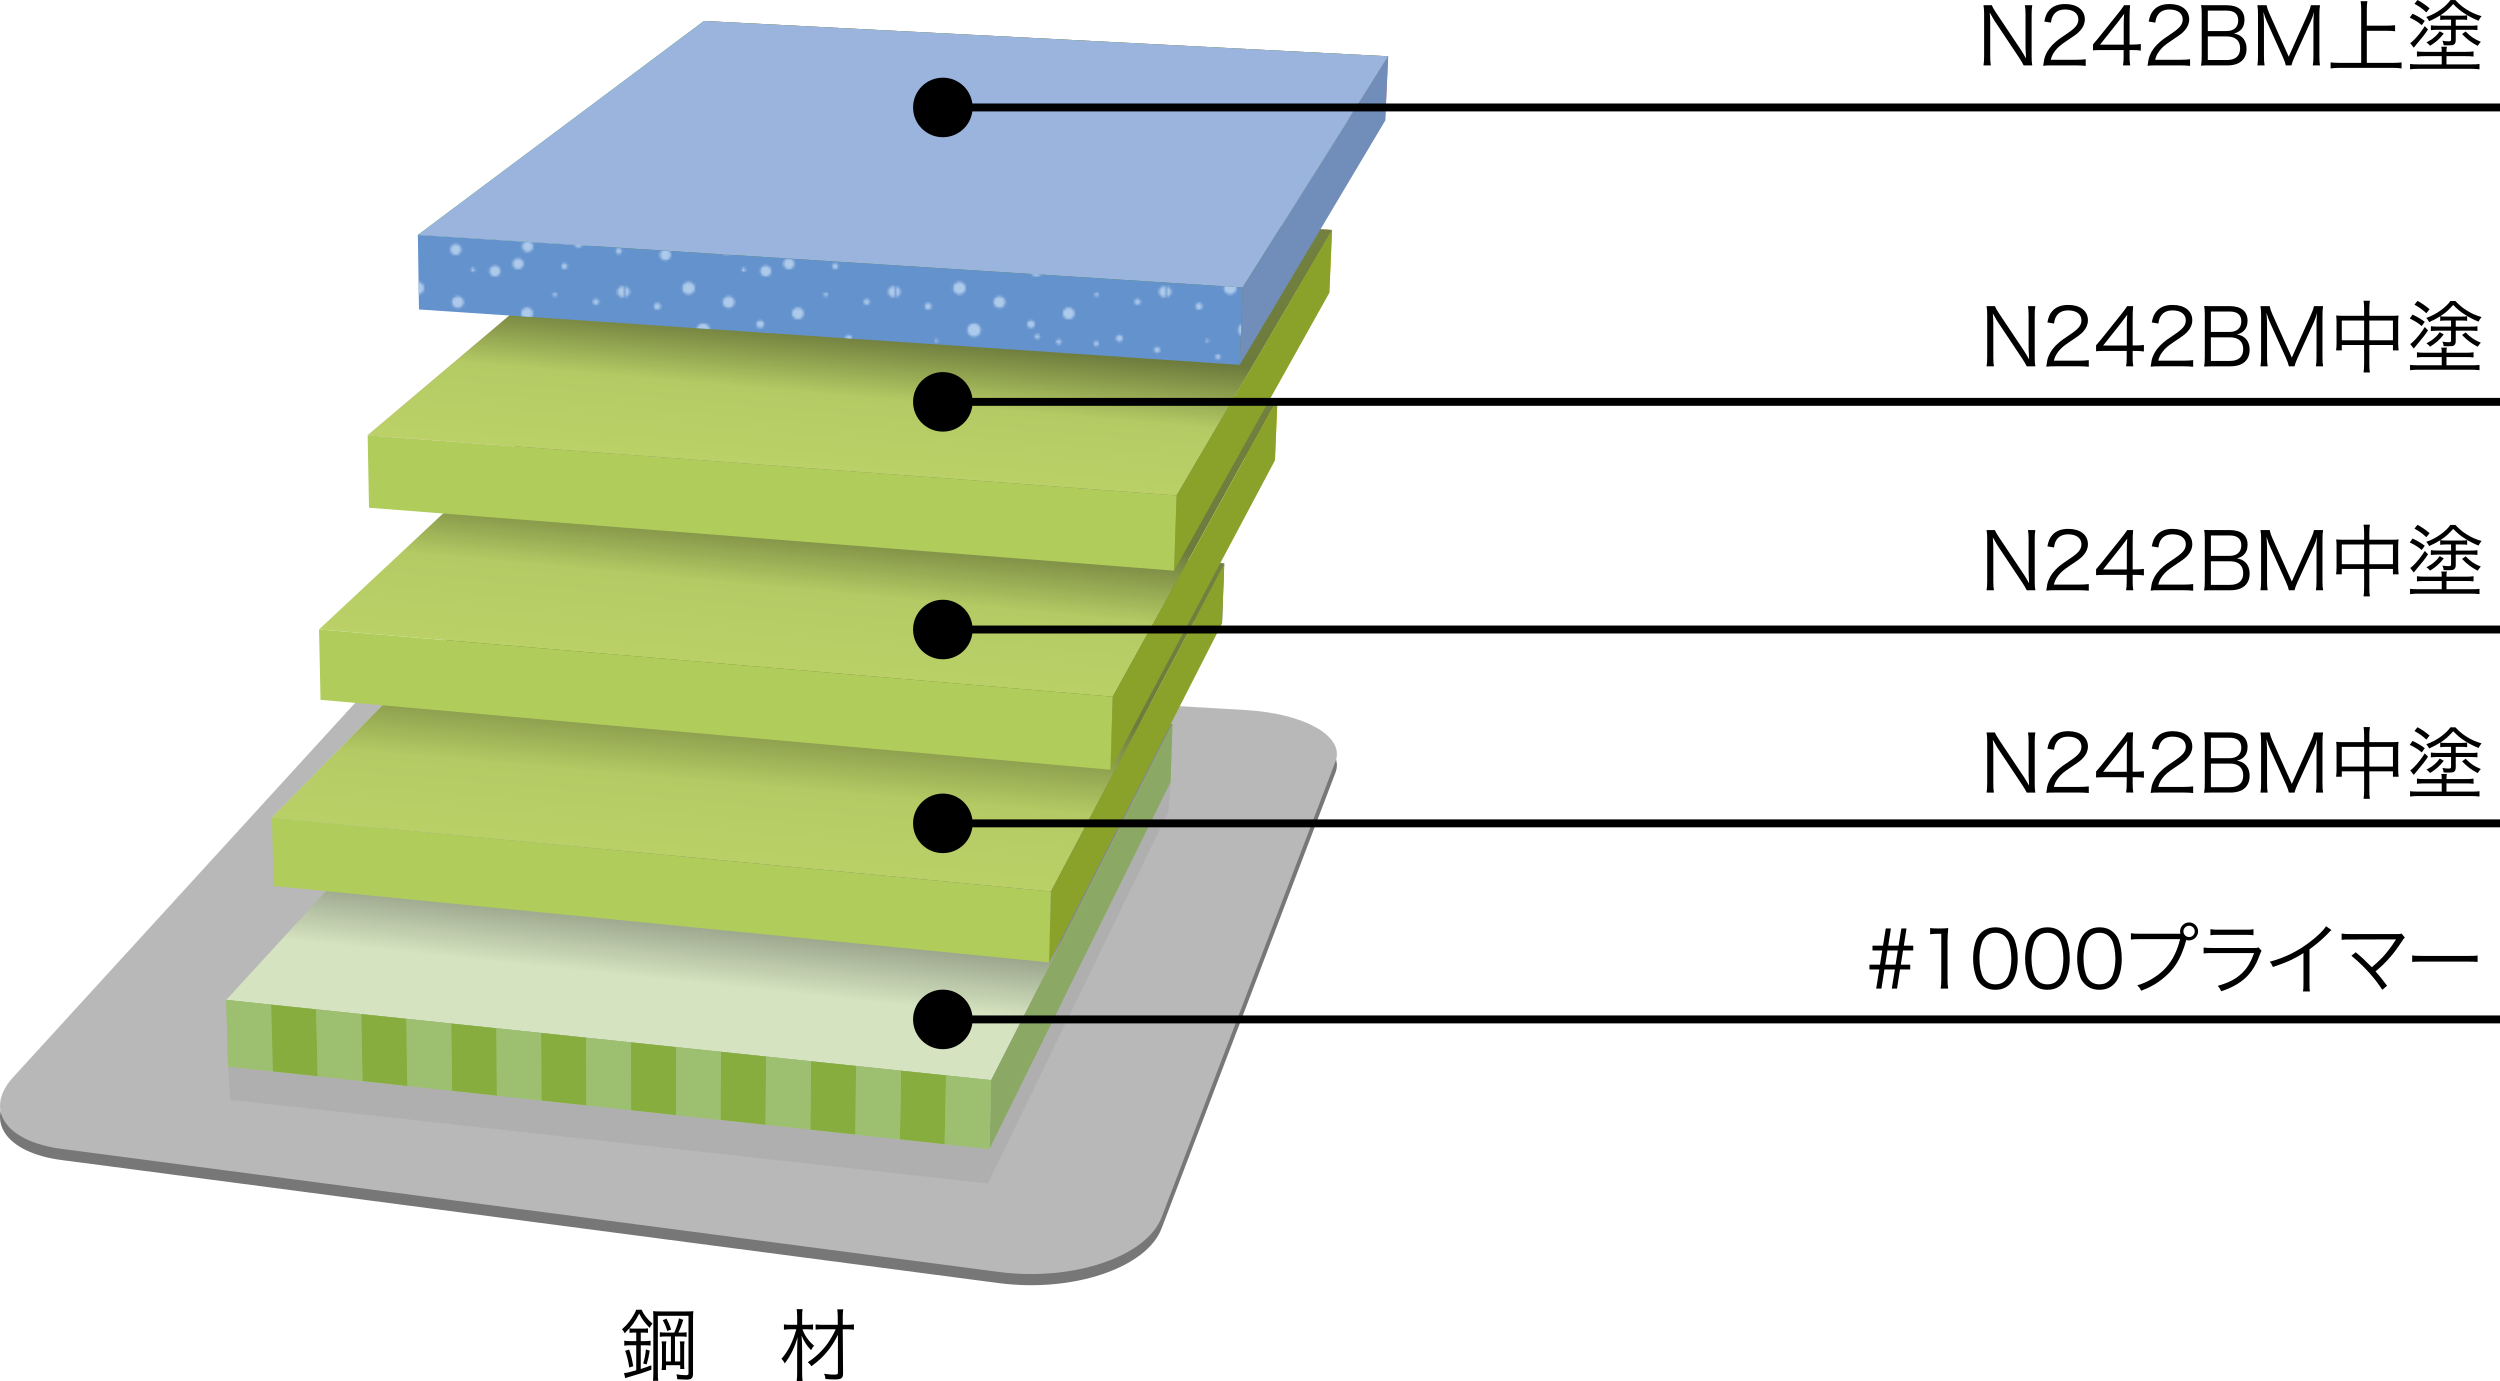 <?xml version="1.0" encoding="UTF-8"?><svg id="_レイヤー_1" xmlns="http://www.w3.org/2000/svg" xmlns:xlink="http://www.w3.org/1999/xlink" viewBox="0 0 315.72 174.44"><defs><style>.cls-1,.cls-2{fill:none;}.cls-3{clip-path:url(#clippath);}.cls-4{fill:#f0f4d0;}.cls-5{fill:#6492cd;}.cls-6{fill:#8aa229;}.cls-7{fill:#b8b8b9;}.cls-8{fill:#9dbf70;}.cls-9{fill:#8ba865;}.cls-10{fill:#d06d8c;}.cls-11{fill:#adcaeb;}.cls-12{fill:#b0cc5b;}.cls-13{fill:#afafb0;}.cls-14{fill:#dbb715;}.cls-15{fill:#86ad3d;}.cls-16{fill:#9ab4de;}.cls-17{fill:#5ca846;}.cls-18{fill:#756ba1;}.cls-19{fill:#708eb9;}.cls-20{fill:#787778;}.cls-21{fill:url(#_新規パターンスウォッチ_5);}.cls-22{clip-path:url(#clippath-1);}.cls-23{clip-path:url(#clippath-4);}.cls-24{clip-path:url(#clippath-3);}.cls-25{clip-path:url(#clippath-2);}.cls-26{clip-path:url(#clippath-7);}.cls-27{clip-path:url(#clippath-8);}.cls-28{clip-path:url(#clippath-6);}.cls-29{clip-path:url(#clippath-5);}.cls-30{clip-path:url(#clippath-9);}.cls-31{fill:url(#_名称未設定グラデーション_23);}.cls-2{stroke:#000;stroke-miterlimit:10;}.cls-32{fill:url(#_新規グラデーションスウォッチ_5);}.cls-33{fill:url(#_新規グラデーションスウォッチ_2);}.cls-34{fill:url(#Unnamed_Pattern_5);}.cls-35{fill:url(#_名称未設定グラデーション_9);}.cls-36{fill:url(#_名称未設定グラデーション_5);}.cls-37{fill:url(#_新規グラデーションスウォッチ_5-2);}</style><clipPath id="clippath"><path class="cls-1" d="m45.29,89.7L1.65,137.46c-3.67,4.02-1.02,8.1,6.12,9.04l118.36,15.54c9.36,1.23,18.67-1.92,20.57-6.91l21.96-57.57c1.21-3.18-3.93-6.05-11.36-6.48l-96.74-5.62c-.48-.03-.97-.04-1.46-.04-5.61,0-11.53,1.79-13.81,4.28"/></clipPath><clipPath id="clippath-1"><path class="cls-1" d="m45.29,88.28L1.65,136.05c-3.67,4.02-1.02,8.1,6.12,9.04l118.36,15.54c9.36,1.23,18.67-1.92,20.57-6.91l21.96-57.57c1.21-3.18-3.93-6.05-11.36-6.48l-96.74-5.62c-.48-.03-.97-.04-1.46-.04-5.61,0-11.53,1.79-13.81,4.28"/></clipPath><clipPath id="clippath-2"><polygon class="cls-1" points="124.96 145.11 124.76 149.46 147.56 102.49 147.82 98.8 124.96 145.11"/></clipPath><clipPath id="clippath-3"><polygon class="cls-1" points="29.06 138.89 124.76 149.46 124.96 145.11 28.81 134.69 29.06 138.89"/></clipPath><clipPath id="clippath-4"><polygon class="cls-1" points="28.57 126.28 125.16 136.41 148.07 91.43 66.91 84.46 28.57 126.28"/></clipPath><linearGradient id="_名称未設定グラデーション_5" x1="-133.99" y1="543.11" x2="-132.99" y2="543.11" gradientTransform="translate(6971.66 28109) scale(51.55 -51.55)" gradientUnits="userSpaceOnUse"><stop offset="0" stop-color="#d5e3c0"/><stop offset=".2" stop-color="#d5e3c0"/><stop offset=".4" stop-color="#848e78"/><stop offset="1" stop-color="#848e78"/></linearGradient><linearGradient id="_新規グラデーションスウォッチ_2" x1="48.87" y1="88.69" x2="145.91" y2="88.69" gradientUnits="userSpaceOnUse"><stop offset="0" stop-color="#d4d4d5"/><stop offset=".22" stop-color="#b6b6b7"/><stop offset=".4" stop-color="#6a6969"/><stop offset="1" stop-color="#6a6969"/></linearGradient><clipPath id="clippath-5"><polygon class="cls-33" points="34.34 103.25 132.72 112.59 154.61 71.19 72.19 64.79 34.34 103.25"/></clipPath><linearGradient id="_名称未設定グラデーション_23" x1="-133.93" y1="543.28" x2="-132.89" y2="543.3" gradientTransform="translate(6587.31 26522.58) scale(48.66 -48.66)" gradientUnits="userSpaceOnUse"><stop offset="0" stop-color="#bcd368"/><stop offset=".27" stop-color="#b4ca64"/><stop offset=".5" stop-color="#6d7b3c"/><stop offset="1" stop-color="#738240"/></linearGradient><clipPath id="clippath-6"><polygon class="cls-1" points="40.29 79.49 140.52 87.99 161.33 50.4 77.61 44.61 40.29 79.49"/></clipPath><linearGradient id="_新規グラデーションスウォッチ_5" x1="-133.81" y1="543.52" x2="-132.78" y2="543.53" gradientTransform="translate(6122.74 24615.09) scale(45.17 -45.17)" gradientUnits="userSpaceOnUse"><stop offset="0" stop-color="#bcd368"/><stop offset=".3" stop-color="#b4ca64"/><stop offset=".5" stop-color="#6d7b3c"/><stop offset="1" stop-color="#738240"/></linearGradient><linearGradient id="_名称未設定グラデーション_9" x1="60.23" y1="43.24" x2="160.47" y2="43.24" gradientUnits="userSpaceOnUse"><stop offset="0" stop-color="#e1aab8"/><stop offset=".35" stop-color="#e1aab8"/><stop offset=".6" stop-color="#b18793"/><stop offset="1" stop-color="#b18793"/></linearGradient><clipPath id="clippath-7"><polygon class="cls-35" points="46.43 54.97 148.59 62.57 168.23 29.05 83.18 23.91 46.43 54.97"/></clipPath><linearGradient id="_新規グラデーションスウォッチ_5-2" x1="-133.58" y1="543.9" x2="-132.58" y2="543.9" gradientTransform="translate(5490.38 22038.17) scale(40.44 -40.44)" xlink:href="#_新規グラデーションスウォッチ_5"/><clipPath id="clippath-8"><polygon class="cls-17" points="52.77 29.67 156.93 36.3 175.31 7.11 88.89 2.65 52.77 29.67"/></clipPath><pattern id="_新規パターンスウォッチ_5" x="0" y="0" width="73.7" height="79.37" patternTransform="translate(-7119.86 -7192.89) scale(.1 -.1)" patternUnits="userSpaceOnUse" viewBox="0 0 73.7 79.37"><rect class="cls-1" x="0" y="0" width="73.7" height="79.37"/><rect class="cls-4" x="22.68" y="73.7" width="5.67" height="5.67"/><rect class="cls-4" x="11.34" y="73.7" width="5.67" height="5.67"/><rect class="cls-4" x="0" y="73.7" width="5.67" height="5.67"/><rect class="cls-4" x="17.01" y="68.03" width="5.67" height="5.67"/><rect class="cls-4" x="22.68" y="62.36" width="5.67" height="5.67"/><rect class="cls-4" x="5.67" y="68.03" width="5.67" height="5.67"/><rect class="cls-4" x="17.01" y="0" width="5.67" height="5.67"/><rect class="cls-4" x="11.34" y="5.67" width="5.67" height="5.67"/><rect class="cls-4" x="5.67" y="11.34" width="5.67" height="5.67"/><rect class="cls-4" x="5.67" y="0" width="5.67" height="5.67"/><rect class="cls-4" x="0" y="5.67" width="5.67" height="5.67"/><rect class="cls-4" x="68.03" y="0" width="5.67" height="5.67"/><rect class="cls-4" x="62.36" y="5.67" width="5.67" height="5.67"/><rect class="cls-4" x="56.69" y="11.34" width="5.67" height="5.67"/><rect class="cls-4" x="51.02" y="17.01" width="5.67" height="5.67"/><rect class="cls-4" x="45.35" y="22.68" width="5.67" height="5.67"/><rect class="cls-4" x="39.69" y="28.35" width="5.67" height="5.67"/><rect class="cls-4" x="34.02" y="34.02" width="5.67" height="5.67"/><rect class="cls-4" x="28.35" y="39.69" width="5.67" height="5.67"/><rect class="cls-4" x="39.69" y="17.01" width="5.67" height="5.67"/><rect class="cls-4" x="34.02" y="22.68" width="5.67" height="5.67"/><rect class="cls-4" x="28.35" y="28.35" width="5.67" height="5.67"/><rect class="cls-4" x="22.68" y="34.02" width="5.67" height="5.67"/><rect class="cls-4" x="17.01" y="39.69" width="5.67" height="5.67"/><rect class="cls-4" x="22.68" y="22.68" width="5.67" height="5.67"/><rect class="cls-4" x="17.01" y="28.35" width="5.67" height="5.67"/><rect class="cls-4" x="11.34" y="34.02" width="5.67" height="5.67"/><rect class="cls-4" x="5.67" y="39.69" width="5.67" height="5.67"/><rect class="cls-4" x="0" y="45.35" width="5.67" height="5.67"/><rect class="cls-4" x="68.03" y="51.02" width="5.67" height="5.67"/><rect class="cls-4" x="62.36" y="56.69" width="5.67" height="5.67"/><rect class="cls-4" x="56.69" y="62.36" width="5.67" height="5.67"/><rect class="cls-4" x="68.03" y="39.69" width="5.67" height="5.67"/><rect class="cls-4" x="62.36" y="45.35" width="5.67" height="5.67"/><rect class="cls-4" x="56.69" y="51.02" width="5.67" height="5.67"/><rect class="cls-4" x="51.02" y="56.69" width="5.67" height="5.67"/><rect class="cls-4" x="45.35" y="62.36" width="5.67" height="5.67"/><rect class="cls-4" x="51.02" y="45.35" width="5.67" height="5.67"/><rect class="cls-4" x="45.35" y="51.02" width="5.67" height="5.67"/><rect class="cls-4" x="39.69" y="56.69" width="5.67" height="5.67"/><rect class="cls-4" x="34.02" y="62.36" width="5.67" height="5.67"/><rect class="cls-4" x="28.35" y="68.03" width="5.67" height="5.67"/></pattern><clipPath id="clippath-9"><rect class="cls-1" width="113.39" height="113.39"/></clipPath><pattern id="Unnamed_Pattern_5" x="0" y="0" width="113.39" height="113.39" patternTransform="translate(-5666.56 -5528.61) scale(.3 -.3)" patternUnits="userSpaceOnUse" viewBox="0 0 113.39 113.39"><rect class="cls-1" width="113.39" height="113.39"/><g class="cls-30"><path class="cls-11" d="m14,92.59c1.82,0,3.3,1.48,3.3,3.3s-1.48,3.3-3.3,3.3-3.3-1.48-3.3-3.3,1.48-3.3,3.3-3.3"/><path class="cls-11" d="m21.89,71.22c.78,0,1.41.63,1.41,1.41s-.63,1.42-1.41,1.42-1.42-.63-1.42-1.42.63-1.41,1.42-1.41"/><path class="cls-11" d="m26.08,78.41c1.37,0,2.47,1.11,2.47,2.47s-1.11,2.47-2.47,2.47-2.48-1.11-2.48-2.47,1.11-2.47,2.48-2.47"/><path class="cls-11" d="m37.88,76.73c1.95,0,3.54,1.58,3.54,3.53s-1.58,3.54-3.54,3.54-3.54-1.58-3.54-3.54,1.58-3.53,3.54-3.53"/><path class="cls-11" d="m42.25,67.51c1.17,0,2.12.95,2.12,2.12s-.95,2.12-2.12,2.12-2.12-.95-2.12-2.12.95-2.12,2.12-2.12"/><path class="cls-11" d="m38.62,63.02c.68,0,1.24.55,1.24,1.24s-.55,1.24-1.24,1.24-1.24-.55-1.24-1.24.55-1.24,1.24-1.24"/><path class="cls-11" d="m26.62,58.23c.29,0,.53.24.53.53s-.24.53-.53.53-.53-.24-.53-.53.24-.53.53-.53"/><path class="cls-11" d="m16.62,43.71c1.27,0,2.3,1.03,2.3,2.3s-1.03,2.3-2.3,2.3-2.3-1.03-2.3-2.3,1.03-2.3,2.3-2.3"/><path class="cls-11" d="m84.5,110.14c1.27,0,2.3,1.03,2.3,2.3s-1.03,2.3-2.3,2.3-2.3-1.03-2.3-2.3,1.03-2.3,2.3-2.3"/><path class="cls-11" d="m84.5-3.25c1.27,0,2.3,1.03,2.3,2.3s-1.03,2.3-2.3,2.3-2.3-1.03-2.3-2.3,1.03-2.3,2.3-2.3"/><path class="cls-11" d="m26.38,29.36c1.46,0,2.65,1.19,2.65,2.65s-1.19,2.65-2.65,2.65-2.65-1.19-2.65-2.65,1.19-2.65,2.65-2.65"/><path class="cls-11" d="m43.25,23.66c1.37,0,2.48,1.11,2.48,2.47s-1.11,2.47-2.48,2.47-2.48-1.11-2.48-2.47,1.11-2.47,2.48-2.47"/><path class="cls-11" d="m72.41,18.91c1.37,0,2.47,1.11,2.47,2.47s-1.11,2.47-2.47,2.47-2.48-1.11-2.48-2.47,1.11-2.47,2.48-2.47"/><path class="cls-11" d="m68.62,39.96c1.27,0,2.3,1.03,2.3,2.3s-1.03,2.3-2.3,2.3-2.3-1.03-2.3-2.3,1.03-2.3,2.3-2.3"/><path class="cls-11" d="m58.89,36.89c1.27,0,2.3,1.03,2.3,2.3s-1.03,2.3-2.3,2.3-2.3-1.03-2.3-2.3,1.03-2.3,2.3-2.3"/><path class="cls-11" d="m72.62,47.21c1.27,0,2.3,1.03,2.3,2.3s-1.03,2.3-2.3,2.3-2.3-1.03-2.3-2.3,1.03-2.3,2.3-2.3"/><path class="cls-11" d="m71.25,66.33c.59,0,1.06.47,1.06,1.06s-.48,1.06-1.06,1.06-1.06-.47-1.06-1.06.48-1.06,1.06-1.06"/><path class="cls-11" d="m83.39,64.39c1.56,0,2.83,1.27,2.83,2.83s-1.27,2.83-2.83,2.83-2.83-1.27-2.83-2.83,1.27-2.83,2.83-2.83"/><path class="cls-11" d="m32.56,11.56c1.56,0,2.83,1.27,2.83,2.83s-1.27,2.83-2.83,2.83-2.83-1.27-2.83-2.83,1.27-2.83,2.83-2.83"/><path class="cls-11" d="m68.38,67.38c.49,0,.88.4.88.88s-.4.88-.88.88-.88-.4-.88-.88.4-.88.88-.88"/><path class="cls-11" d="m53,108.01c.59,0,1.06.47,1.06,1.06s-.48,1.06-1.06,1.06-1.06-.47-1.06-1.06.48-1.06,1.06-1.06"/><path class="cls-11" d="m50.12,109.07c.49,0,.88.39.88.88s-.4.88-.88.88-.88-.4-.88-.88.4-.88.88-.88"/><path class="cls-11" d="m56.6,56.34c.66,0,1.2.53,1.2,1.2s-.54,1.2-1.2,1.2-1.2-.54-1.2-1.2.54-1.2,1.2-1.2"/><path class="cls-11" d="m42.38,45.96c1.27,0,2.3,1.03,2.3,2.3s-1.03,2.3-2.3,2.3-2.3-1.03-2.3-2.3,1.03-2.3,2.3-2.3"/><path class="cls-11" d="m49.62,38.88c.49,0,.88.4.88.88s-.4.88-.88.88-.88-.4-.88-.88.4-.88.88-.88"/><path class="cls-11" d="m56.12,76.67c.88,0,1.59.71,1.59,1.59s-.71,1.59-1.59,1.59-1.59-.71-1.59-1.59.71-1.59,1.59-1.59"/><path class="cls-11" d="m56.55,15.22c.88,0,1.59.71,1.59,1.59s-.71,1.59-1.59,1.59-1.59-.71-1.59-1.59.71-1.59,1.59-1.59"/><path class="cls-11" d="m28.63,103.29c.88,0,1.59.71,1.59,1.59s-.71,1.59-1.59,1.59-1.59-.71-1.59-1.59.71-1.59,1.59-1.59"/><path class="cls-11" d="m43.88,90.02c.68,0,1.24.55,1.24,1.24s-.55,1.24-1.24,1.24-1.24-.55-1.24-1.24.55-1.24,1.24-1.24"/><path class="cls-11" d="m62.25,101.83c.59,0,1.06.47,1.06,1.06s-.48,1.06-1.06,1.06-1.06-.47-1.06-1.06.48-1.06,1.06-1.06"/><path class="cls-11" d="m84.12,92.76c1.66,0,3.01,1.35,3.01,3s-1.35,3-3.01,3-3.01-1.35-3.01-3,1.35-3,3.01-3"/><path class="cls-11" d="m95.38,78.77c.68,0,1.24.55,1.24,1.24s-.55,1.24-1.24,1.24-1.24-.55-1.24-1.24.55-1.24,1.24-1.24"/><path class="cls-11" d="m102.75,55.6c1.95,0,3.54,1.58,3.54,3.53s-1.58,3.53-3.54,3.53-3.54-1.58-3.54-3.53,1.58-3.53,3.54-3.53"/><path class="cls-11" d="m94,49.12c.98,0,1.77.79,1.77,1.77s-.79,1.77-1.77,1.77-1.77-.79-1.77-1.77.79-1.77,1.77-1.77"/><path class="cls-11" d="m88.12,40.02c.68,0,1.24.55,1.24,1.24s-.55,1.24-1.24,1.24-1.24-.55-1.24-1.24.55-1.24,1.24-1.24"/><path class="cls-11" d="m84.12,28.38c.49,0,.88.4.88.88s-.4.88-.88.88-.88-.4-.88-.88.4-.88.88-.88"/><path class="cls-11" d="m101.38,25.02c.68,0,1.24.55,1.24,1.24s-.55,1.24-1.24,1.24-1.24-.55-1.24-1.24.55-1.24,1.24-1.24"/><path class="cls-11" d="m93.75,9.47c.78,0,1.41.63,1.41,1.41s-.63,1.41-1.41,1.41-1.41-.63-1.41-1.41.63-1.41,1.41-1.41"/><path class="cls-11" d="m84,7.58c.59,0,1.06.47,1.06,1.06s-.48,1.06-1.06,1.06-1.06-.47-1.06-1.06.48-1.06,1.06-1.06"/><path class="cls-11" d="m21.25,2.08c.59,0,1.06.47,1.06,1.06s-.48,1.06-1.06,1.06-1.06-.47-1.06-1.06.48-1.06,1.06-1.06"/><path class="cls-11" d="m16.75,9.18c.39,0,.71.32.71.71s-.32.71-.71.71-.71-.32-.71-.71.32-.71.71-.71"/><path class="cls-11" d="m13.25,22.97c.78,0,1.41.63,1.41,1.41s-.63,1.41-1.41,1.41-1.41-.63-1.41-1.41.63-1.41,1.41-1.41"/><path class="cls-11" d="m8.38,57.42c.88,0,1.59.71,1.59,1.59s-.71,1.59-1.59,1.59-1.59-.71-1.59-1.59.71-1.59,1.59-1.59"/><path class="cls-11" d="m11.12,66.77c.68,0,1.24.55,1.24,1.24s-.55,1.24-1.24,1.24-1.24-.55-1.24-1.24.55-1.24,1.24-1.24"/><path class="cls-11" d="m11.75,79.58c.59,0,1.06.47,1.06,1.06s-.48,1.06-1.06,1.06-1.06-.47-1.06-1.06.48-1.06,1.06-1.06"/><path class="cls-11" d="m26.75,104.12c.98,0,1.77.79,1.77,1.77s-.79,1.77-1.77,1.77-1.77-.79-1.77-1.77.79-1.77,1.77-1.77"/><path class="cls-11" d="m61.25,86.87c.98,0,1.77.79,1.77,1.77s-.79,1.77-1.77,1.77-1.77-.79-1.77-1.77.79-1.77,1.77-1.77"/><path class="cls-11" d="m99,99.12c.98,0,1.77.79,1.77,1.77s-.79,1.77-1.77,1.77-1.77-.79-1.77-1.77.79-1.77,1.77-1.77"/><path class="cls-11" d="m111.62,83.51c1.66,0,3.01,1.35,3.01,3s-1.35,3-3.01,3-3.01-1.35-3.01-3,1.35-3,3.01-3"/><path class="cls-11" d="m68.25,8.33c.59,0,1.06.47,1.06,1.06s-.48,1.06-1.06,1.06-1.06-.47-1.06-1.06.48-1.06,1.06-1.06"/><path class="cls-11" d="m59.22,10.55c.59,0,1.06.47,1.06,1.06s-.47,1.06-1.06,1.06-1.06-.47-1.06-1.06.47-1.06,1.06-1.06"/><path class="cls-11" d="m43.25,3.33c.59,0,1.06.47,1.06,1.06s-.48,1.06-1.06,1.06-1.06-.47-1.06-1.06.48-1.06,1.06-1.06"/><path class="cls-11" d="m109.62,4.77c.68,0,1.24.55,1.24,1.24s-.55,1.24-1.24,1.24-1.24-.55-1.24-1.24.55-1.24,1.24-1.24"/><path class="cls-11" d="m-1.76,83.51c1.66,0,3,1.35,3,3s-1.34,3-3,3-3.01-1.35-3.01-3,1.35-3,3.01-3"/><path class="cls-11" d="m111,46.39c.68,0,1.24.55,1.24,1.24s-.55,1.24-1.24,1.24-1.24-.55-1.24-1.24.55-1.24,1.24-1.24"/><path class="cls-11" d="m112.67,28.18c1.27,0,2.3,1.03,2.3,2.3s-1.03,2.3-2.3,2.3-2.3-1.03-2.3-2.3,1.03-2.3,2.3-2.3"/><path class="cls-11" d="m-.72,28.18c1.27,0,2.3,1.03,2.3,2.3s-1.03,2.3-2.3,2.3-2.3-1.03-2.3-2.3,1.03-2.3,2.3-2.3"/></g></pattern></defs><path d="m251.54.66c.09.23.22.45.51.9l3.16,4.73c.11.17.41.66.65,1.09-.04-.8-.06-1.24-.06-1.33V1.81c0-.49-.02-.8-.08-1.15h.93c-.06.36-.08.64-.08,1.15v5.33c0,.5.02.8.08,1.12h-1.09c-.14-.29-.25-.49-.52-.9l-3.21-4.82c-.08-.12-.41-.69-.55-.96.04.47.06.96.06,1.22v4.27c0,.53.02.86.08,1.19h-.93c.06-.32.08-.67.08-1.19V1.78c0-.46-.02-.76-.08-1.12h1.05Z"/><path d="m259.13,8.26c-.63,0-.78,0-1.1.05.11-.79.14-.94.29-1.32.25-.63.67-1.18,1.3-1.72.35-.3.37-.31,1.53-1.1.99-.67,1.32-1.11,1.32-1.72,0-.76-.64-1.25-1.66-1.25-.66,0-1.15.22-1.45.65-.19.27-.28.51-.35,1.01l-.84-.14c.15-.72.3-1.07.63-1.44.45-.51,1.13-.77,2.01-.77,1.51,0,2.48.76,2.48,1.94,0,.51-.2.99-.59,1.42-.3.34-.56.53-1.7,1.29-.79.53-1.11.81-1.44,1.23-.31.41-.45.68-.57,1.16h3.19c.5,0,.84-.02,1.22-.07v.84c-.4-.04-.73-.06-1.23-.06h-3.04Z"/><path d="m264.32,5.61c.21-.24.44-.52.65-.77l2.53-3.16c.34-.42.52-.67.75-1.02h.75c-.05.59-.06.9-.06,1.69v3.28h.38c.42,0,.68-.02,1.04-.07v.83c-.37-.05-.62-.07-1.05-.07h-.37v.86c0,.48.02.71.08,1.08h-.91c.06-.35.08-.63.08-1.08v-.86h-2.68c-.56,0-.86.01-1.19.04v-.75Zm3.88-2.51c0-.53.01-.85.06-1.36-.21.3-.46.63-.75,1l-2.3,2.9h2.99v-2.54Z"/><path d="m272.31,8.26c-.63,0-.78,0-1.1.05.11-.79.14-.94.29-1.32.25-.63.67-1.18,1.3-1.72.35-.3.37-.31,1.53-1.1.99-.67,1.32-1.11,1.32-1.72,0-.76-.64-1.25-1.66-1.25-.66,0-1.15.22-1.45.65-.19.27-.28.51-.35,1.01l-.84-.14c.15-.72.3-1.07.63-1.44.45-.51,1.13-.77,2.01-.77,1.51,0,2.48.76,2.48,1.94,0,.51-.2.99-.59,1.42-.3.34-.56.53-1.7,1.29-.79.53-1.11.81-1.44,1.23-.31.41-.45.68-.57,1.16h3.19c.5,0,.84-.02,1.22-.07v.84c-.4-.04-.73-.06-1.23-.06h-3.04Z"/><path d="m279.06,8.26c-.44,0-.75,0-1.1.03.07-.4.09-.66.09-1.24V1.7c0-.43-.02-.7-.08-1.06.31.02.51.02,1.09.02h2.13c1.45,0,2.26.66,2.26,1.84,0,.58-.18,1.02-.54,1.34-.21.18-.39.27-.79.4.46.09.7.19.97.42.41.35.62.86.62,1.5,0,1.34-.88,2.1-2.41,2.1h-2.24Zm2.12-4.34c.93,0,1.48-.49,1.48-1.33s-.5-1.25-1.49-1.25h-2.35v2.58h2.36Zm-2.36,3.66h2.41c1.09,0,1.67-.52,1.67-1.48s-.58-1.5-1.69-1.5h-2.39v2.98Z"/><path d="m286.29,2.75c-.15-.32-.26-.63-.45-1.24.03.43.07,1.05.07,1.29v4.28c0,.53.02.84.08,1.18h-.91c.06-.37.08-.66.08-1.18V1.85c0-.5-.02-.82-.08-1.19h1.16c.06.3.18.66.33.99l2.47,5.51,2.46-5.51c.17-.39.28-.7.34-.99h1.15c-.06.38-.08.67-.08,1.19v5.23c0,.55.02.82.08,1.18h-.91c.06-.34.08-.7.08-1.18V2.74c0-.28.03-.82.07-1.23-.1.41-.24.81-.43,1.22l-2.04,4.49c-.2.45-.3.71-.38,1.04h-.71c-.05-.26-.17-.6-.37-1.05l-2.01-4.46Z"/><path d="m298.9,7.94h3.27c.47,0,.78-.02,1.12-.06v.76c-.38-.05-.69-.07-1.12-.07h-6.66c-.43,0-.8.02-1.18.07v-.76c.33.04.68.06,1.18.06h2.68V1.19c0-.38-.02-.69-.07-1.04h.85c-.05.34-.07.66-.07,1.04v2.05h2.53c.43,0,.75-.02,1.04-.06v.77c-.31-.04-.61-.06-1.04-.06h-2.53v4.05Z"/><path d="m304.68,1.73c.65.31,1.05.55,1.54.91l-.38.54c-.46-.39-.83-.62-1.52-.96l.36-.49Zm3.68,4.82c0-.34-.01-.48-.06-.65h.72c-.05.16-.06.3-.06.65h2.33c.54,0,.83-.02,1.09-.06v.65c-.31-.04-.59-.05-1.08-.05h-2.34v1.04h3.06c.54,0,.84,0,1.11-.05v.67c-.33-.04-.7-.06-1.14-.06h-6.51c-.43,0-.79.02-1.12.06v-.67c.26.04.57.05,1.1.05h2.9v-1.04h-2.02c-.47,0-.75.01-1.11.05v-.65c.27.04.55.06,1.11.06h2.02Zm-1.73-2.83c-.34.53-.64.91-1.44,1.86-.18.21-.27.32-.36.44l-.45-.57c.2-.14.29-.22.48-.41.47-.47.94-1.07,1.36-1.74l.41.42Zm-1.33-3.72c.5.26.95.57,1.53,1.05l-.41.51c-.49-.46-.87-.73-1.5-1.08l.38-.48Zm3.61,2.48c-.29,0-.49.01-.74.05v-.59c-.43.28-.79.47-1.4.74-.09-.19-.18-.33-.36-.53.77-.28,1.27-.55,1.89-1,.5-.37.93-.8,1.16-1.14h.62c.54.56.89.86,1.46,1.21.6.38,1.13.61,1.85.82-.17.21-.28.38-.38.58-.67-.27-1.11-.5-1.71-.88-.57-.36-.96-.68-1.49-1.23-.6.67-.98,1.01-1.63,1.43.22.03.41.04.7.04h1.99c.35,0,.5-.01.7-.05v.59c-.22-.03-.4-.04-.73-.04h-.71v.77h1.84c.42,0,.65,0,.9-.05v.6c-.25-.03-.5-.04-.89-.04h-1.85v1.26c0,.34-.07.51-.25.62-.11.07-.31.09-.74.09-.17,0-.27,0-.54-.02-.02-.22-.06-.35-.15-.57.29.06.51.08.79.08.25,0,.3-.05.3-.27v-1.19h-1.67c-.33,0-.62.02-.88.05v-.61c.27.03.57.05.93.05h1.62v-.77h-.63Zm-.29,1.76c-.57.71-.99,1.08-1.73,1.54-.14-.18-.25-.27-.46-.42.49-.26.72-.41,1.08-.73.26-.23.37-.36.6-.68l.51.29Zm2.76-.26c.67.67,1.06.94,1.92,1.3-.16.17-.26.3-.4.51-.83-.44-1.28-.78-1.97-1.48l.45-.33Z"/><path d="m238.8,117.25l-.34,2.18h1.31l.35-2.18h.65l-.34,2.18h1.19v.6h-1.29l-.28,1.8h1.19v.6h-1.29l-.38,2.42h-.66l.39-2.42h-1.32l-.38,2.42h-.66l.39-2.42h-1.24v-.6h1.33l.28-1.8h-1.23v-.6h1.33l.35-2.18h.65Zm-.72,4.58h1.31l.28-1.8h-1.31l-.28,1.8Z"/><path d="m243.75,117.2c.26.04.45.05.83.05h.63c.34,0,.5-.01.83-.05-.06.61-.09,1.12-.09,1.66v4.86c0,.47.02.76.08,1.13h-.95c.06-.35.08-.67.08-1.13v-5.79h-.54c-.32,0-.58.02-.87.06v-.79Z"/><path d="m250.16,124.29c-.27-.27-.48-.58-.6-.92-.25-.7-.38-1.49-.38-2.31,0-1.06.23-2.14.58-2.72.48-.81,1.25-1.23,2.24-1.23.74,0,1.38.24,1.83.71.28.28.48.59.6.92.25.69.38,1.49.38,2.32,0,1.21-.26,2.28-.7,2.89-.5.7-1.2,1.05-2.12,1.05-.74,0-1.36-.24-1.83-.71Zm.58-5.98c-.21.23-.37.48-.45.73-.21.61-.31,1.29-.31,2.02,0,.93.2,1.91.47,2.38.35.58.87.87,1.55.87.5,0,.93-.16,1.23-.47.22-.23.38-.49.47-.78.21-.62.31-1.28.31-2.02,0-.87-.19-1.86-.45-2.33-.33-.6-.87-.91-1.57-.91-.52,0-.93.17-1.25.51Z"/><path d="m256.73,124.29c-.27-.27-.48-.58-.6-.92-.25-.7-.38-1.49-.38-2.31,0-1.06.23-2.14.58-2.72.48-.81,1.25-1.23,2.24-1.23.74,0,1.38.24,1.83.71.28.28.48.59.6.92.25.69.38,1.49.38,2.32,0,1.21-.26,2.28-.7,2.89-.5.7-1.2,1.05-2.12,1.05-.74,0-1.36-.24-1.83-.71Zm.58-5.98c-.21.23-.37.48-.45.73-.21.61-.31,1.29-.31,2.02,0,.93.2,1.91.47,2.38.35.58.87.87,1.55.87.5,0,.93-.16,1.23-.47.22-.23.38-.49.47-.78.21-.62.31-1.28.31-2.02,0-.87-.19-1.86-.45-2.33-.33-.6-.87-.91-1.57-.91-.52,0-.93.17-1.25.51Z"/><path d="m263.3,124.29c-.27-.27-.48-.58-.6-.92-.25-.7-.38-1.49-.38-2.31,0-1.06.23-2.14.58-2.72.48-.81,1.25-1.23,2.24-1.23.74,0,1.38.24,1.83.71.28.28.48.59.6.92.25.69.38,1.49.38,2.32,0,1.21-.26,2.28-.7,2.89-.5.7-1.2,1.05-2.12,1.05-.74,0-1.36-.24-1.83-.71Zm.58-5.98c-.21.23-.37.48-.45.73-.21.61-.31,1.29-.31,2.02,0,.93.2,1.91.47,2.38.35.58.87.87,1.55.87.5,0,.93-.16,1.23-.47.22-.23.38-.49.47-.78.21-.62.31-1.28.31-2.02,0-.87-.19-1.86-.45-2.33-.33-.6-.87-.91-1.57-.91-.52,0-.93.17-1.25.51Z"/><path d="m275.36,117.92c-.03-.11-.04-.2-.04-.29,0-.63.51-1.14,1.14-1.14s1.13.51,1.13,1.13-.51,1.14-1.14,1.14c-.11,0-.21,0-.35-.05t-.02.06c-.49,1.78-1.13,3.03-2.04,3.98-1.04,1.09-2.17,1.82-3.64,2.37-.14-.31-.25-.45-.49-.69,1.34-.37,2.76-1.25,3.66-2.27.82-.93,1.4-2.1,1.75-3.56h-5.09c-.58,0-.82.02-1.12.06v-.8c.36.05.59.06,1.13.06h5.12Zm.38-.3c0,.4.32.72.72.72s.71-.32.71-.72-.32-.71-.71-.71-.72.32-.72.71Z"/><path d="m278.29,119.66c.36.05.57.06,1.17.06h5.13c.37,0,.48-.01.65-.07l.37.43c-.09.14-.11.19-.28.63-.85,2.33-2.23,3.61-4.82,4.48-.12-.29-.19-.4-.43-.69,1.34-.38,2.22-.83,2.97-1.52.71-.65,1.16-1.39,1.62-2.62h-5.22c-.53,0-.82,0-1.16.05v-.75Zm.86-2.32c.29.06.49.07,1.05.07h3.34c.56,0,.76,0,1.05-.07v.77c-.27-.04-.51-.05-1.04-.05h-3.36c-.53,0-.77,0-1.04.05v-.77Z"/><path d="m294.44,117.46c-.18.13-.19.15-.44.42-.63.66-1.48,1.39-2.34,2.01v4.26c0,.57.01.79.05,1.06h-.87c.05-.26.06-.49.06-1.04v-3.8c-1.3.8-2.03,1.13-3.86,1.75-.14-.32-.19-.42-.39-.67,1.88-.49,3.61-1.35,5.19-2.59.93-.72,1.63-1.42,1.91-1.89l.69.49Z"/><path d="m297.5,120.26c.75.62,1.12.96,2.03,1.89.43-.36.96-.84,1.33-1.23.55-.58,1.23-1.48,1.65-2.17.03-.05.04-.06.08-.12q-.14,0-5.71.02c-.54,0-.82,0-1.16.04v-.79c.35.05.59.06,1.17.06h5.83c.35,0,.4,0,.56-.07l.42.5c-.12.12-.19.21-.4.53-.98,1.53-2.04,2.73-3.3,3.75.38.41.79.93,1.46,1.82l-.61.51c-.91-1.45-2.4-3.09-3.9-4.3l.55-.44Z"/><path d="m304.63,120.66c.29.05.56.06,1.24.06h5.81c.74,0,.9,0,1.21-.05v.81c-.32-.03-.55-.04-1.22-.04h-5.8c-.73,0-.94,0-1.24.04v-.82Z"/><path d="m251.93,92.5c.09.23.22.45.51.9l3.16,4.73c.11.17.41.66.65,1.09-.04-.8-.06-1.24-.06-1.33v-4.24c0-.49-.02-.8-.08-1.15h.93c-.06.36-.08.64-.08,1.15v5.33c0,.5.02.8.08,1.12h-1.09c-.14-.29-.25-.49-.52-.9l-3.21-4.82c-.08-.12-.41-.69-.55-.96.04.47.06.96.06,1.22v4.27c0,.53.02.86.08,1.19h-.93c.06-.32.08-.67.08-1.19v-5.29c0-.46-.02-.76-.08-1.12h1.05Z"/><path d="m259.52,100.09c-.63,0-.78,0-1.1.05.11-.79.14-.94.29-1.32.25-.63.67-1.18,1.3-1.72.35-.3.37-.31,1.53-1.1.99-.67,1.32-1.11,1.32-1.72,0-.76-.64-1.25-1.66-1.25-.66,0-1.15.22-1.45.65-.19.27-.28.51-.35,1.01l-.84-.14c.15-.72.3-1.07.63-1.44.45-.51,1.13-.77,2.01-.77,1.51,0,2.48.76,2.48,1.94,0,.51-.2.99-.59,1.42-.3.34-.56.53-1.7,1.29-.79.53-1.11.81-1.44,1.23-.31.41-.45.68-.57,1.16h3.19c.5,0,.84-.02,1.22-.07v.84c-.4-.04-.73-.06-1.23-.06h-3.04Z"/><path d="m264.71,97.44c.21-.24.44-.52.65-.77l2.53-3.16c.34-.42.52-.67.75-1.02h.75c-.05.59-.06.9-.06,1.69v3.28h.38c.42,0,.68-.02,1.04-.07v.83c-.37-.05-.62-.07-1.05-.07h-.37v.86c0,.48.02.71.08,1.08h-.91c.06-.35.08-.63.08-1.08v-.86h-2.68c-.56,0-.86.01-1.19.04v-.75Zm3.88-2.51c0-.53.01-.85.06-1.36-.21.3-.46.63-.75,1l-2.3,2.9h2.99v-2.54Z"/><path d="m272.7,100.09c-.63,0-.78,0-1.1.05.11-.79.14-.94.29-1.32.25-.63.67-1.18,1.3-1.72.35-.3.37-.31,1.53-1.1.99-.67,1.32-1.11,1.32-1.72,0-.76-.64-1.25-1.66-1.25-.66,0-1.15.22-1.45.65-.19.27-.28.51-.35,1.01l-.84-.14c.15-.72.3-1.07.63-1.44.45-.51,1.13-.77,2.01-.77,1.51,0,2.48.76,2.48,1.94,0,.51-.2.99-.59,1.42-.3.34-.56.53-1.7,1.29-.79.53-1.11.81-1.44,1.23-.31.41-.45.68-.57,1.16h3.19c.5,0,.84-.02,1.22-.07v.84c-.4-.04-.73-.06-1.23-.06h-3.04Z"/><path d="m279.45,100.09c-.44,0-.75,0-1.1.03.07-.4.09-.66.09-1.24v-5.35c0-.43-.02-.7-.08-1.06.31.02.51.02,1.09.02h2.13c1.45,0,2.26.66,2.26,1.84,0,.58-.18,1.02-.54,1.34-.21.18-.39.27-.79.4.46.09.7.19.97.42.41.35.62.86.62,1.5,0,1.34-.88,2.1-2.41,2.1h-2.24Zm2.12-4.34c.93,0,1.48-.49,1.48-1.33s-.5-1.25-1.49-1.25h-2.35v2.58h2.36Zm-2.36,3.66h2.41c1.09,0,1.67-.52,1.67-1.48s-.58-1.5-1.69-1.5h-2.39v2.98Z"/><path d="m286.68,94.59c-.15-.32-.26-.63-.45-1.24.03.43.07,1.05.07,1.29v4.28c0,.53.02.84.08,1.18h-.91c.06-.37.08-.66.08-1.18v-5.23c0-.5-.02-.82-.08-1.19h1.16c.06.3.18.66.33.99l2.47,5.51,2.46-5.51c.17-.39.28-.7.34-.99h1.15c-.06.38-.08.67-.08,1.19v5.23c0,.55.02.82.08,1.18h-.91c.06-.34.08-.7.08-1.18v-4.34c0-.28.03-.82.07-1.23-.1.41-.24.81-.43,1.22l-2.04,4.49c-.2.45-.3.71-.38,1.04h-.71c-.05-.26-.17-.6-.37-1.05l-2.01-4.46Z"/><path d="m298.56,92.86c0-.49-.02-.73-.07-1.04h.8c-.05.31-.07.59-.07,1.02v.88h2.93c.34,0,.53,0,.76-.04-.04.26-.05.47-.05.79v2.73c0,.33.02.59.06.89h-.72v-.68h-2.98v2.33c0,.57.01.82.07,1.14h-.8c.05-.34.07-.6.07-1.14v-2.33h-2.82v.68h-.72c.04-.29.06-.57.06-.89v-2.73c0-.31-.02-.53-.05-.79.24.03.43.04.75.04h2.78v-.86Zm-2.82,1.46v2.49h2.82v-2.49h-2.82Zm6.46,2.49v-2.49h-2.98v2.49h2.98Z"/><path d="m304.68,93.57c.65.31,1.05.55,1.54.91l-.38.54c-.46-.39-.83-.62-1.52-.96l.36-.49Zm3.68,4.82c0-.34-.01-.48-.06-.65h.72c-.05.16-.06.3-.06.65h2.33c.54,0,.83-.02,1.09-.06v.65c-.31-.04-.59-.05-1.08-.05h-2.34v1.04h3.06c.54,0,.84,0,1.11-.05v.67c-.33-.04-.7-.06-1.14-.06h-6.51c-.43,0-.79.02-1.12.06v-.67c.26.04.57.05,1.1.05h2.9v-1.04h-2.02c-.47,0-.75.01-1.11.05v-.65c.27.04.55.06,1.11.06h2.02Zm-1.73-2.83c-.34.53-.64.91-1.44,1.86-.18.21-.27.32-.36.44l-.45-.57c.2-.14.29-.22.48-.41.47-.47.94-1.07,1.36-1.74l.41.42Zm-1.33-3.72c.5.26.95.57,1.53,1.05l-.41.51c-.49-.46-.87-.73-1.5-1.08l.38-.48Zm3.61,2.48c-.29,0-.49.01-.74.05v-.59c-.43.28-.79.47-1.4.74-.09-.19-.18-.33-.36-.53.77-.28,1.27-.55,1.89-1,.5-.37.93-.8,1.16-1.14h.62c.54.56.89.86,1.46,1.21.6.38,1.13.61,1.85.82-.17.21-.28.38-.38.58-.67-.27-1.11-.5-1.71-.88-.57-.36-.96-.68-1.49-1.23-.6.67-.98,1.01-1.63,1.43.22.03.41.04.7.04h1.99c.35,0,.5-.01.7-.05v.59c-.22-.03-.4-.04-.73-.04h-.71v.77h1.84c.42,0,.65,0,.9-.05v.6c-.25-.03-.5-.04-.89-.04h-1.85v1.26c0,.34-.07.51-.25.62-.11.07-.31.09-.74.09-.17,0-.27,0-.54-.02-.02-.22-.06-.35-.15-.57.29.06.51.08.79.08.25,0,.3-.05.3-.27v-1.19h-1.67c-.33,0-.62.02-.88.05v-.61c.27.03.57.05.93.05h1.62v-.77h-.63Zm-.29,1.76c-.57.71-.99,1.08-1.73,1.54-.14-.18-.25-.27-.46-.42.49-.26.72-.41,1.08-.73.26-.23.37-.36.6-.68l.51.29Zm2.76-.26c.67.67,1.06.94,1.92,1.3-.16.17-.26.3-.4.51-.83-.44-1.28-.78-1.97-1.48l.45-.33Z"/><path d="m251.93,38.66c.09.23.22.45.51.9l3.16,4.73c.11.17.41.66.65,1.09-.04-.8-.06-1.24-.06-1.33v-4.24c0-.49-.02-.8-.08-1.15h.93c-.06.36-.08.64-.08,1.15v5.33c0,.5.02.8.08,1.12h-1.09c-.14-.29-.25-.49-.52-.9l-3.21-4.82c-.08-.12-.41-.69-.55-.96.04.47.06.96.06,1.22v4.27c0,.53.02.86.08,1.19h-.93c.06-.32.08-.67.08-1.19v-5.29c0-.46-.02-.76-.08-1.12h1.05Z"/><path d="m259.52,46.26c-.63,0-.78.01-1.1.05.11-.79.14-.94.29-1.32.25-.63.67-1.18,1.3-1.72.35-.3.37-.31,1.53-1.1.99-.67,1.32-1.11,1.32-1.72,0-.76-.64-1.25-1.66-1.25-.66,0-1.15.22-1.45.65-.19.27-.28.51-.35,1.01l-.84-.14c.15-.72.3-1.07.63-1.44.45-.51,1.13-.77,2.01-.77,1.51,0,2.48.76,2.48,1.94,0,.51-.2.99-.59,1.42-.3.34-.56.53-1.7,1.29-.79.53-1.11.81-1.44,1.23-.31.41-.45.68-.57,1.16h3.19c.5,0,.84-.02,1.22-.07v.84c-.4-.04-.73-.06-1.23-.06h-3.04Z"/><path d="m264.71,43.61c.21-.24.44-.52.65-.77l2.53-3.16c.34-.42.52-.67.75-1.02h.75c-.05.59-.06.9-.06,1.69v3.28h.38c.42,0,.68-.02,1.04-.07v.83c-.37-.05-.62-.07-1.05-.07h-.37v.86c0,.48.02.71.08,1.08h-.91c.06-.35.08-.63.08-1.08v-.86h-2.68c-.56,0-.86,0-1.19.04v-.75Zm3.88-2.51c0-.53.01-.85.06-1.36-.21.3-.46.63-.75,1l-2.3,2.9h2.99v-2.54Z"/><path d="m272.7,46.26c-.63,0-.78.01-1.1.05.11-.79.14-.94.29-1.32.25-.63.67-1.18,1.3-1.72.35-.3.37-.31,1.53-1.1.99-.67,1.32-1.11,1.32-1.72,0-.76-.64-1.25-1.66-1.25-.66,0-1.15.22-1.45.65-.19.27-.28.51-.35,1.01l-.84-.14c.15-.72.3-1.07.63-1.44.45-.51,1.13-.77,2.01-.77,1.51,0,2.48.76,2.48,1.94,0,.51-.2.99-.59,1.42-.3.34-.56.53-1.7,1.29-.79.53-1.11.81-1.44,1.23-.31.41-.45.68-.57,1.16h3.19c.5,0,.84-.02,1.22-.07v.84c-.4-.04-.73-.06-1.23-.06h-3.04Z"/><path d="m279.45,46.26c-.44,0-.75.01-1.1.03.07-.4.09-.66.09-1.24v-5.35c0-.43-.02-.7-.08-1.06.31.02.51.02,1.09.02h2.13c1.45,0,2.26.66,2.26,1.84,0,.58-.18,1.02-.54,1.34-.21.18-.39.27-.79.4.46.09.7.19.97.42.41.35.62.86.62,1.5,0,1.34-.88,2.1-2.41,2.1h-2.24Zm2.12-4.34c.93,0,1.48-.49,1.48-1.33s-.5-1.25-1.49-1.25h-2.35v2.58h2.36Zm-2.36,3.66h2.41c1.09,0,1.67-.52,1.67-1.48s-.58-1.5-1.69-1.5h-2.39v2.98Z"/><path d="m286.68,40.75c-.15-.32-.26-.63-.45-1.24.03.43.07,1.05.07,1.29v4.28c0,.53.02.84.08,1.18h-.91c.06-.37.08-.66.08-1.18v-5.23c0-.5-.02-.82-.08-1.19h1.16c.06.3.18.66.33.99l2.47,5.51,2.46-5.51c.17-.39.28-.7.34-.99h1.15c-.06.38-.08.67-.08,1.19v5.23c0,.55.02.82.08,1.18h-.91c.06-.34.08-.7.08-1.18v-4.34c0-.28.03-.82.07-1.23-.1.41-.24.81-.43,1.22l-2.04,4.49c-.2.45-.3.71-.38,1.04h-.71c-.05-.26-.17-.6-.37-1.05l-2.01-4.46Z"/><path d="m298.56,39.02c0-.49-.02-.73-.07-1.04h.8c-.05.31-.07.59-.07,1.02v.88h2.93c.34,0,.53,0,.76-.04-.04.26-.05.47-.05.79v2.73c0,.33.02.59.06.89h-.72v-.68h-2.98v2.33c0,.57.01.82.07,1.14h-.8c.05-.34.07-.6.07-1.14v-2.33h-2.82v.68h-.72c.04-.29.06-.57.06-.89v-2.73c0-.31-.02-.53-.05-.79.24.03.43.04.75.04h2.78v-.86Zm-2.82,1.46v2.49h2.82v-2.49h-2.82Zm6.46,2.49v-2.49h-2.98v2.49h2.98Z"/><path d="m304.68,39.73c.65.31,1.05.55,1.54.91l-.38.54c-.46-.39-.83-.62-1.52-.96l.36-.49Zm3.68,4.82c0-.34-.01-.48-.06-.65h.72c-.05.16-.06.3-.06.65h2.33c.54,0,.83-.02,1.09-.06v.65c-.31-.04-.59-.05-1.08-.05h-2.34v1.04h3.06c.54,0,.84,0,1.11-.05v.67c-.33-.04-.7-.06-1.14-.06h-6.51c-.43,0-.79.02-1.12.06v-.67c.26.04.57.05,1.1.05h2.9v-1.04h-2.02c-.47,0-.75,0-1.11.05v-.65c.27.04.55.06,1.11.06h2.02Zm-1.73-2.83c-.34.53-.64.91-1.44,1.86-.18.21-.27.32-.36.44l-.45-.57c.2-.14.29-.22.48-.41.47-.47.94-1.07,1.36-1.74l.41.42Zm-1.33-3.72c.5.26.95.57,1.53,1.05l-.41.51c-.49-.46-.87-.73-1.5-1.08l.38-.48Zm3.61,2.48c-.29,0-.49,0-.74.05v-.59c-.43.28-.79.47-1.4.74-.09-.19-.18-.33-.36-.53.77-.28,1.27-.55,1.89-1,.5-.37.93-.8,1.16-1.14h.62c.54.56.89.86,1.46,1.21.6.38,1.13.61,1.85.82-.17.21-.28.38-.38.58-.67-.27-1.11-.5-1.71-.88-.57-.36-.96-.68-1.49-1.23-.6.67-.98,1.01-1.63,1.43.22.03.41.04.7.04h1.99c.35,0,.5,0,.7-.05v.59c-.22-.03-.4-.04-.73-.04h-.71v.77h1.84c.42,0,.65,0,.9-.05v.6c-.25-.03-.5-.04-.89-.04h-1.85v1.26c0,.34-.07.51-.25.62-.11.07-.31.09-.74.09-.17,0-.27,0-.54-.02-.02-.22-.06-.35-.15-.57.29.06.51.08.79.08.25,0,.3-.05.3-.27v-1.19h-1.67c-.33,0-.62.02-.88.05v-.61c.27.03.57.05.93.05h1.62v-.77h-.63Zm-.29,1.76c-.57.71-.99,1.08-1.73,1.54-.14-.18-.25-.27-.46-.42.49-.26.72-.41,1.08-.73.26-.23.37-.36.6-.68l.51.29Zm2.76-.26c.67.67,1.06.94,1.92,1.3-.16.17-.26.3-.4.51-.83-.44-1.28-.78-1.97-1.48l.45-.33Z"/><path d="m251.93,66.94c.09.23.22.45.51.9l3.16,4.73c.11.17.41.66.65,1.09-.04-.8-.06-1.24-.06-1.33v-4.24c0-.49-.02-.8-.08-1.15h.93c-.06.36-.08.64-.08,1.15v5.33c0,.5.02.8.08,1.12h-1.09c-.14-.29-.25-.49-.52-.9l-3.21-4.82c-.08-.12-.41-.69-.55-.96.04.47.06.96.06,1.22v4.27c0,.53.02.86.08,1.19h-.93c.06-.32.08-.67.08-1.19v-5.29c0-.46-.02-.76-.08-1.12h1.05Z"/><path d="m259.52,74.54c-.63,0-.78,0-1.1.05.11-.79.14-.94.29-1.32.25-.63.67-1.18,1.3-1.72.35-.3.37-.31,1.53-1.1.99-.67,1.32-1.11,1.32-1.72,0-.76-.64-1.25-1.66-1.25-.66,0-1.15.22-1.45.65-.19.27-.28.51-.35,1.01l-.84-.14c.15-.72.3-1.07.63-1.44.45-.51,1.13-.77,2.01-.77,1.51,0,2.48.76,2.48,1.94,0,.51-.2.99-.59,1.42-.3.34-.56.53-1.7,1.29-.79.53-1.11.81-1.44,1.23-.31.41-.45.68-.57,1.16h3.19c.5,0,.84-.02,1.22-.07v.84c-.4-.04-.73-.06-1.23-.06h-3.04Z"/><path d="m264.71,71.89c.21-.24.44-.52.65-.77l2.53-3.16c.34-.42.52-.67.75-1.02h.75c-.05.59-.06.9-.06,1.69v3.28h.38c.42,0,.68-.02,1.04-.07v.83c-.37-.05-.62-.07-1.05-.07h-.37v.86c0,.48.02.71.08,1.08h-.91c.06-.35.08-.63.08-1.08v-.86h-2.68c-.56,0-.86.01-1.19.04v-.75Zm3.88-2.51c0-.53.01-.85.06-1.36-.21.3-.46.63-.75,1l-2.3,2.9h2.99v-2.54Z"/><path d="m272.7,74.54c-.63,0-.78,0-1.1.05.11-.79.14-.94.29-1.32.25-.63.67-1.18,1.3-1.72.35-.3.37-.31,1.53-1.1.99-.67,1.32-1.11,1.32-1.72,0-.76-.64-1.25-1.66-1.25-.66,0-1.15.22-1.45.65-.19.27-.28.51-.35,1.01l-.84-.14c.15-.72.3-1.07.63-1.44.45-.51,1.13-.77,2.01-.77,1.51,0,2.48.76,2.48,1.94,0,.51-.2.99-.59,1.42-.3.34-.56.53-1.7,1.29-.79.53-1.11.81-1.44,1.23-.31.41-.45.68-.57,1.16h3.19c.5,0,.84-.02,1.22-.07v.84c-.4-.04-.73-.06-1.23-.06h-3.04Z"/><path d="m279.45,74.54c-.44,0-.75,0-1.1.03.07-.4.09-.66.09-1.24v-5.35c0-.43-.02-.7-.08-1.06.31.02.51.02,1.09.02h2.13c1.45,0,2.26.66,2.26,1.84,0,.58-.18,1.02-.54,1.34-.21.18-.39.27-.79.4.46.09.7.19.97.42.41.35.62.86.62,1.5,0,1.34-.88,2.1-2.41,2.1h-2.24Zm2.12-4.34c.93,0,1.48-.49,1.48-1.33s-.5-1.25-1.49-1.25h-2.35v2.58h2.36Zm-2.36,3.66h2.41c1.09,0,1.67-.52,1.67-1.48s-.58-1.5-1.69-1.5h-2.39v2.98Z"/><path d="m286.68,69.03c-.15-.32-.26-.63-.45-1.24.03.43.07,1.05.07,1.29v4.28c0,.53.02.84.08,1.18h-.91c.06-.37.08-.66.08-1.18v-5.23c0-.5-.02-.82-.08-1.19h1.16c.06.3.18.66.33.99l2.47,5.51,2.46-5.51c.17-.39.28-.7.34-.99h1.15c-.06.38-.08.67-.08,1.19v5.23c0,.55.02.82.08,1.18h-.91c.06-.34.08-.7.08-1.18v-4.34c0-.28.03-.82.07-1.23-.1.41-.24.81-.43,1.22l-2.04,4.49c-.2.45-.3.71-.38,1.04h-.71c-.05-.26-.17-.6-.37-1.05l-2.01-4.46Z"/><path d="m298.56,67.3c0-.49-.02-.73-.07-1.04h.8c-.05.31-.07.59-.07,1.02v.88h2.93c.34,0,.53,0,.76-.04-.04.26-.05.47-.05.79v2.73c0,.33.02.59.06.89h-.72v-.68h-2.98v2.33c0,.57.01.82.07,1.14h-.8c.05-.34.07-.6.07-1.14v-2.33h-2.82v.68h-.72c.04-.29.06-.57.06-.89v-2.73c0-.31-.02-.53-.05-.79.24.03.43.04.75.04h2.78v-.86Zm-2.82,1.46v2.49h2.82v-2.49h-2.82Zm6.46,2.49v-2.49h-2.98v2.49h2.98Z"/><path d="m304.68,68.01c.65.31,1.05.55,1.54.91l-.38.54c-.46-.39-.83-.62-1.52-.96l.36-.49Zm3.68,4.82c0-.34-.01-.48-.06-.65h.72c-.05.16-.06.3-.06.65h2.33c.54,0,.83-.02,1.09-.06v.65c-.31-.04-.59-.05-1.08-.05h-2.34v1.04h3.06c.54,0,.84,0,1.11-.05v.67c-.33-.04-.7-.06-1.14-.06h-6.51c-.43,0-.79.02-1.12.06v-.67c.26.04.57.05,1.1.05h2.9v-1.04h-2.02c-.47,0-.75.01-1.11.05v-.65c.27.04.55.06,1.11.06h2.02Zm-1.73-2.83c-.34.53-.64.91-1.44,1.86-.18.21-.27.32-.36.44l-.45-.57c.2-.14.29-.22.48-.41.47-.47.94-1.07,1.36-1.74l.41.42Zm-1.33-3.72c.5.26.95.57,1.53,1.05l-.41.51c-.49-.46-.87-.73-1.5-1.08l.38-.48Zm3.61,2.48c-.29,0-.49.01-.74.05v-.59c-.43.28-.79.47-1.4.74-.09-.19-.18-.33-.36-.53.77-.28,1.27-.55,1.89-1,.5-.37.93-.8,1.16-1.14h.62c.54.56.89.86,1.46,1.21.6.38,1.13.61,1.85.82-.17.21-.28.38-.38.58-.67-.27-1.11-.5-1.71-.88-.57-.36-.96-.68-1.49-1.23-.6.67-.98,1.01-1.63,1.43.22.03.41.04.7.04h1.99c.35,0,.5-.01.7-.05v.59c-.22-.03-.4-.04-.73-.04h-.71v.77h1.84c.42,0,.65,0,.9-.05v.6c-.25-.03-.5-.04-.89-.04h-1.85v1.26c0,.34-.07.51-.25.62-.11.07-.31.09-.74.09-.17,0-.27,0-.54-.02-.02-.22-.06-.35-.15-.57.29.06.51.08.79.08.25,0,.3-.05.3-.27v-1.19h-1.67c-.33,0-.62.02-.88.05v-.61c.27.03.57.05.93.05h1.62v-.77h-.63Zm-.29,1.76c-.57.71-.99,1.08-1.73,1.54-.14-.18-.25-.27-.46-.42.49-.26.72-.41,1.08-.73.26-.23.37-.36.6-.68l.51.29Zm2.76-.26c.67.67,1.06.94,1.92,1.3-.16.17-.26.3-.4.51-.83-.44-1.28-.78-1.97-1.48l.45-.33Z"/><g class="cls-3"><rect class="cls-20" x="-2.02" y="85.42" width="171.9" height="77.85"/></g><g class="cls-22"><rect class="cls-7" x="-2.02" y="84" width="171.9" height="77.85"/></g><g class="cls-25"><rect class="cls-13" x="124.76" y="98.8" width="23.06" height="50.65"/></g><g class="cls-24"><rect class="cls-13" x="28.81" y="134.69" width="96.15" height="14.77"/></g><polygon class="cls-8" points="147.82 98.8 66.97 91.62 66.91 84.46 148.07 91.43 147.82 98.8"/><polygon class="cls-18" points="154.33 78.74 72.23 72.12 72.19 64.79 154.61 71.19 154.33 78.74"/><polygon class="cls-14" points="161.01 58.14 77.63 52.12 77.61 44.62 161.33 50.41 161.01 58.14"/><polygon class="cls-14" points="167.88 36.98 83.17 31.59 83.17 23.91 168.22 29.05 167.88 36.98"/><polygon class="cls-10" points="174.93 15.24 88.86 10.51 88.89 2.65 175.31 7.11 174.93 15.24"/><g class="cls-23"><rect class="cls-36" x="56.04" y="48.22" width="64.55" height="124.42" transform="translate(-31.01 186.31) rotate(-83.8)"/></g><polygon class="cls-9" points="125.16 136.41 124.96 145.11 147.82 98.8 148.07 91.43 125.16 136.41"/><polygon class="cls-33" points="34.34 103.25 132.72 112.59 154.61 71.19 72.19 64.79 34.34 103.25"/><g class="cls-29"><rect class="cls-31" x="64.32" y="26.35" width="60.31" height="124.67" transform="translate(-3.75 173.21) rotate(-83.9)"/></g><polygon class="cls-6" points="132.72 112.59 132.48 121.54 154.33 78.74 154.61 71.19 132.72 112.59"/><g class="cls-28"><rect class="cls-32" x="73.11" y="3.9" width="55.38" height="124.8" transform="translate(24.66 159.89) rotate(-84.2)"/></g><polygon class="cls-6" points="140.52 87.99 140.24 97.21 161.01 58.14 161.33 50.4 140.52 87.99"/><polygon class="cls-35" points="46.43 54.97 148.59 62.57 168.23 29.05 83.18 23.91 46.43 54.97"/><g class="cls-26"><rect class="cls-37" x="82.76" y="-19.11" width="49.13" height="124.7" transform="translate(54.9 146.39) rotate(-85)"/></g><polygon class="cls-6" points="148.59 62.57 148.27 72.07 167.88 36.98 168.22 29.05 148.59 62.57"/><polygon class="cls-17" points="52.77 29.67 156.93 36.3 175.31 7.11 88.89 2.65 52.77 29.67"/><g class="cls-27"><rect class="cls-16" x="92.98" y="-42.82" width="42.12" height="124.59" transform="translate(86.66 131.88) rotate(-86)"/></g><polygon class="cls-19" points="156.93 36.3 156.56 46.08 174.93 15.24 175.31 7.11 156.93 36.3"/><polygon class="cls-8" points="124.96 145.11 28.81 134.69 28.57 126.28 125.16 136.41 124.96 145.11"/><polygon class="cls-12" points="132.48 121.54 34.56 111.89 34.34 103.25 132.72 112.59 132.48 121.54"/><polygon class="cls-21" points="132.48 121.54 34.56 111.89 34.34 103.25 132.72 112.59 132.48 121.54"/><polygon class="cls-12" points="140.24 97.21 40.48 88.38 40.29 79.49 140.52 87.99 140.24 97.21"/><polygon class="cls-21" points="140.24 97.21 40.48 88.38 40.29 79.49 140.52 87.99 140.24 97.21"/><polygon class="cls-12" points="148.27 72.07 46.6 64.12 46.43 54.98 148.59 62.57 148.27 72.07"/><polygon class="cls-21" points="148.27 72.07 46.6 64.12 46.43 54.98 148.59 62.57 148.27 72.07"/><polygon class="cls-5" points="156.56 46.08 52.91 39.08 52.77 29.67 156.93 36.3 156.56 46.08"/><polygon class="cls-34" points="156.56 46.08 52.91 39.08 52.77 29.67 156.93 36.3 156.56 46.08"/><polygon class="cls-8" points="62.66 129.86 62.74 138.36 68.4 138.98 68.34 130.45 62.66 129.86"/><polygon class="cls-15" points="56.97 129.26 57.09 137.75 62.74 138.36 62.66 129.86 56.97 129.26"/><polygon class="cls-15" points="68.34 130.45 68.4 138.98 74.06 139.59 74.02 131.05 68.34 130.45"/><polygon class="cls-8" points="51.29 128.66 51.43 137.14 57.09 137.75 56.98 129.26 51.29 128.66"/><polygon class="cls-8" points="74.02 131.05 74.06 139.59 79.71 140.2 79.7 131.64 74.02 131.05"/><polygon class="cls-8" points="28.57 126.28 28.81 134.69 34.47 135.3 34.25 126.88 28.57 126.28"/><polygon class="cls-15" points="34.25 126.88 34.47 135.3 40.12 135.91 39.93 127.47 34.25 126.88"/><polygon class="cls-15" points="45.61 128.07 45.78 136.52 51.43 137.14 51.29 128.66 45.61 128.07"/><polygon class="cls-8" points="39.93 127.47 40.12 135.91 45.78 136.53 45.61 128.07 39.93 127.47"/><polygon class="cls-8" points="85.38 132.24 85.37 140.82 91.02 141.43 91.06 132.83 85.38 132.24"/><polygon class="cls-15" points="113.79 135.22 113.65 143.88 119.3 144.49 119.48 135.81 113.79 135.22"/><polygon class="cls-8" points="108.11 134.62 107.99 143.27 113.64 143.88 113.79 135.22 108.11 134.62"/><polygon class="cls-8" points="119.47 135.81 119.3 144.49 124.96 145.11 125.16 136.41 119.47 135.81"/><polygon class="cls-15" points="79.7 131.64 79.71 140.2 85.37 140.82 85.38 132.24 79.7 131.64"/><polygon class="cls-8" points="124.96 145.11 124.96 145.11 125.16 136.41 124.96 145.11"/><polygon class="cls-15" points="102.43 134.03 102.33 142.66 107.99 143.27 108.11 134.62 102.43 134.03"/><polygon class="cls-15" points="91.06 132.83 91.02 141.43 96.68 142.04 96.75 133.43 91.06 132.83"/><polygon class="cls-8" points="96.75 133.43 96.68 142.04 102.33 142.65 102.43 134.03 96.75 133.43"/><path d="m81.04,165.4c.21.56.69,1.18,1.36,1.76-.14.16-.25.32-.36.54-.69-.74-.9-1.02-1.32-1.81-.51,1.03-.92,1.58-1.83,2.48-.13-.26-.19-.35-.34-.5.55-.49.85-.83,1.24-1.42.29-.44.44-.73.55-1.05h.7Zm-.69,4.49h-.68c-.38,0-.58,0-.83.06v-.64c.23.05.43.06.83.06h.68v-1.08h-.29c-.22,0-.39.01-.56.04v-.58c.16.03.28.04.56.04h1.21c.29,0,.41-.01.56-.04v.58c-.17-.03-.32-.04-.57-.04h-.34v1.08h.46c.39,0,.57-.01.78-.06v.62c-.23-.03-.44-.04-.78-.04h-.46v3c.49-.15.73-.24,1.34-.47v.56c-1.02.38-1.37.49-2.96.95-.2.06-.21.06-.35.11l-.14-.64c.34-.02.65-.09,1.54-.35v-3.16Zm-.88,2.81c-.14-.89-.26-1.38-.52-2.11l.5-.16c.23.67.35,1.12.52,2.1l-.5.17Zm1.76-.52c.2-.68.27-1.03.34-1.76l.49.15c-.14.79-.21,1.11-.4,1.75l-.43-.14Zm1.28-5.5c0-.6,0-.81-.03-1.1.27.03.47.04,1.04.04h2.96c.67,0,.82,0,1.08-.04-.03.29-.04.63-.04,1.18v6.69c0,.61-.19.78-.88.78-.28,0-.68-.02-1.11-.05-.01-.26-.03-.38-.11-.62.38.06.85.11,1.11.11.38,0,.42-.03.42-.27v-7.23h-3.87v7.04c0,.63,0,.91.05,1.17h-.67c.04-.3.05-.59.05-1.17v-6.53Zm2.64,1.61c.28-.62.45-1.11.6-1.8l.54.19c-.21.68-.37,1.08-.62,1.61h.26c.36,0,.54,0,.78-.05v.59c-.24-.04-.45-.05-.78-.05h-.69v3.16h.66v-1.62c0-.46,0-.7-.05-.92h.6c-.04.22-.05.45-.05.92v1.81c0,.37,0,.64.03.76h-.53v-.48h-1.79v.6h-.56c.04-.26.05-.51.05-.88v-1.82c0-.43,0-.67-.05-.91h.6c-.04.23-.05.44-.05.91v1.63h.63v-3.16h-.61c-.33,0-.55,0-.79.05v-.59c.2.04.42.05.8.05h1.02Zm-.98-1.76c.26.49.39.78.59,1.38l-.49.17c-.17-.55-.32-.91-.57-1.35l.47-.2Z"/><path d="m101.34,167.87c.3.82.76,1.47,1.47,2.08-.16.17-.26.31-.38.56-.56-.58-.85-1.02-1.2-1.84.05.65.07,1.23.07,1.95v2.76c0,.47.02.78.06,1.06h-.75c.04-.26.06-.61.06-1.06v-2.63c0-.55.02-1.38.05-1.88-.39,1.37-.88,2.35-1.62,3.31-.15-.29-.23-.41-.41-.58.86-.99,1.41-2.08,1.88-3.73h-.72c-.34,0-.57.02-.85.06v-.68c.25.05.44.06.87.06h.8v-1.04c0-.39-.02-.65-.06-.94h.75c-.05.27-.06.47-.06.93v1.05h.63c.28,0,.51-.02.75-.05v.66c-.23-.03-.48-.05-.75-.05h-.59Zm2.69,0c-.46,0-.75,0-1.03.05v-.66c.29.04.55.05,1.02.05h1.78v-.86c0-.44-.02-.77-.06-1.1h.75c-.05.35-.06.64-.06,1.1v.86h.49c.4,0,.65-.02.92-.06v.68c-.26-.04-.53-.06-.92-.06h-.49l.04,5.55c0,.64-.2.79-1.1.79-.35,0-.73-.02-1.12-.06-.03-.25-.07-.42-.17-.66.51.08.84.11,1.21.11.45,0,.53-.04.53-.25v-4.78c-.35.72-.74,1.36-1.23,1.97-.6.76-1.12,1.26-2.12,2-.13-.21-.28-.37-.46-.51.88-.54,1.82-1.41,2.47-2.31.38-.54.75-1.17,1.06-1.85h-1.51Z"/><line class="cls-2" x1="118.88" y1="79.5" x2="315.72" y2="79.5"/><path d="m119.07,83.26c-2.08,0-3.76-1.68-3.76-3.76s1.68-3.76,3.76-3.76,3.76,1.68,3.76,3.76-1.68,3.76-3.76,3.76Z"/><line class="cls-2" x1="118.88" y1="50.75" x2="315.72" y2="50.75"/><path d="m119.07,54.51c-2.08,0-3.76-1.68-3.76-3.76s1.68-3.76,3.76-3.76,3.76,1.68,3.76,3.76-1.68,3.76-3.76,3.76Z"/><line class="cls-2" x1="118.88" y1="128.74" x2="315.72" y2="128.74"/><path d="m119.07,132.5c-2.08,0-3.76-1.68-3.76-3.76s1.68-3.76,3.76-3.76,3.76,1.68,3.76,3.76-1.68,3.76-3.76,3.76Z"/><line class="cls-2" x1="118.88" y1="103.98" x2="315.72" y2="103.98"/><path d="m119.07,107.74c-2.08,0-3.76-1.68-3.76-3.76s1.68-3.76,3.76-3.76,3.76,1.68,3.76,3.76-1.68,3.76-3.76,3.76Z"/><line class="cls-2" x1="118.88" y1="13.57" x2="315.72" y2="13.57"/><path d="m119.07,17.33c-2.08,0-3.76-1.68-3.76-3.76s1.68-3.76,3.76-3.76,3.76,1.68,3.76,3.76-1.68,3.76-3.76,3.76Z"/></svg>